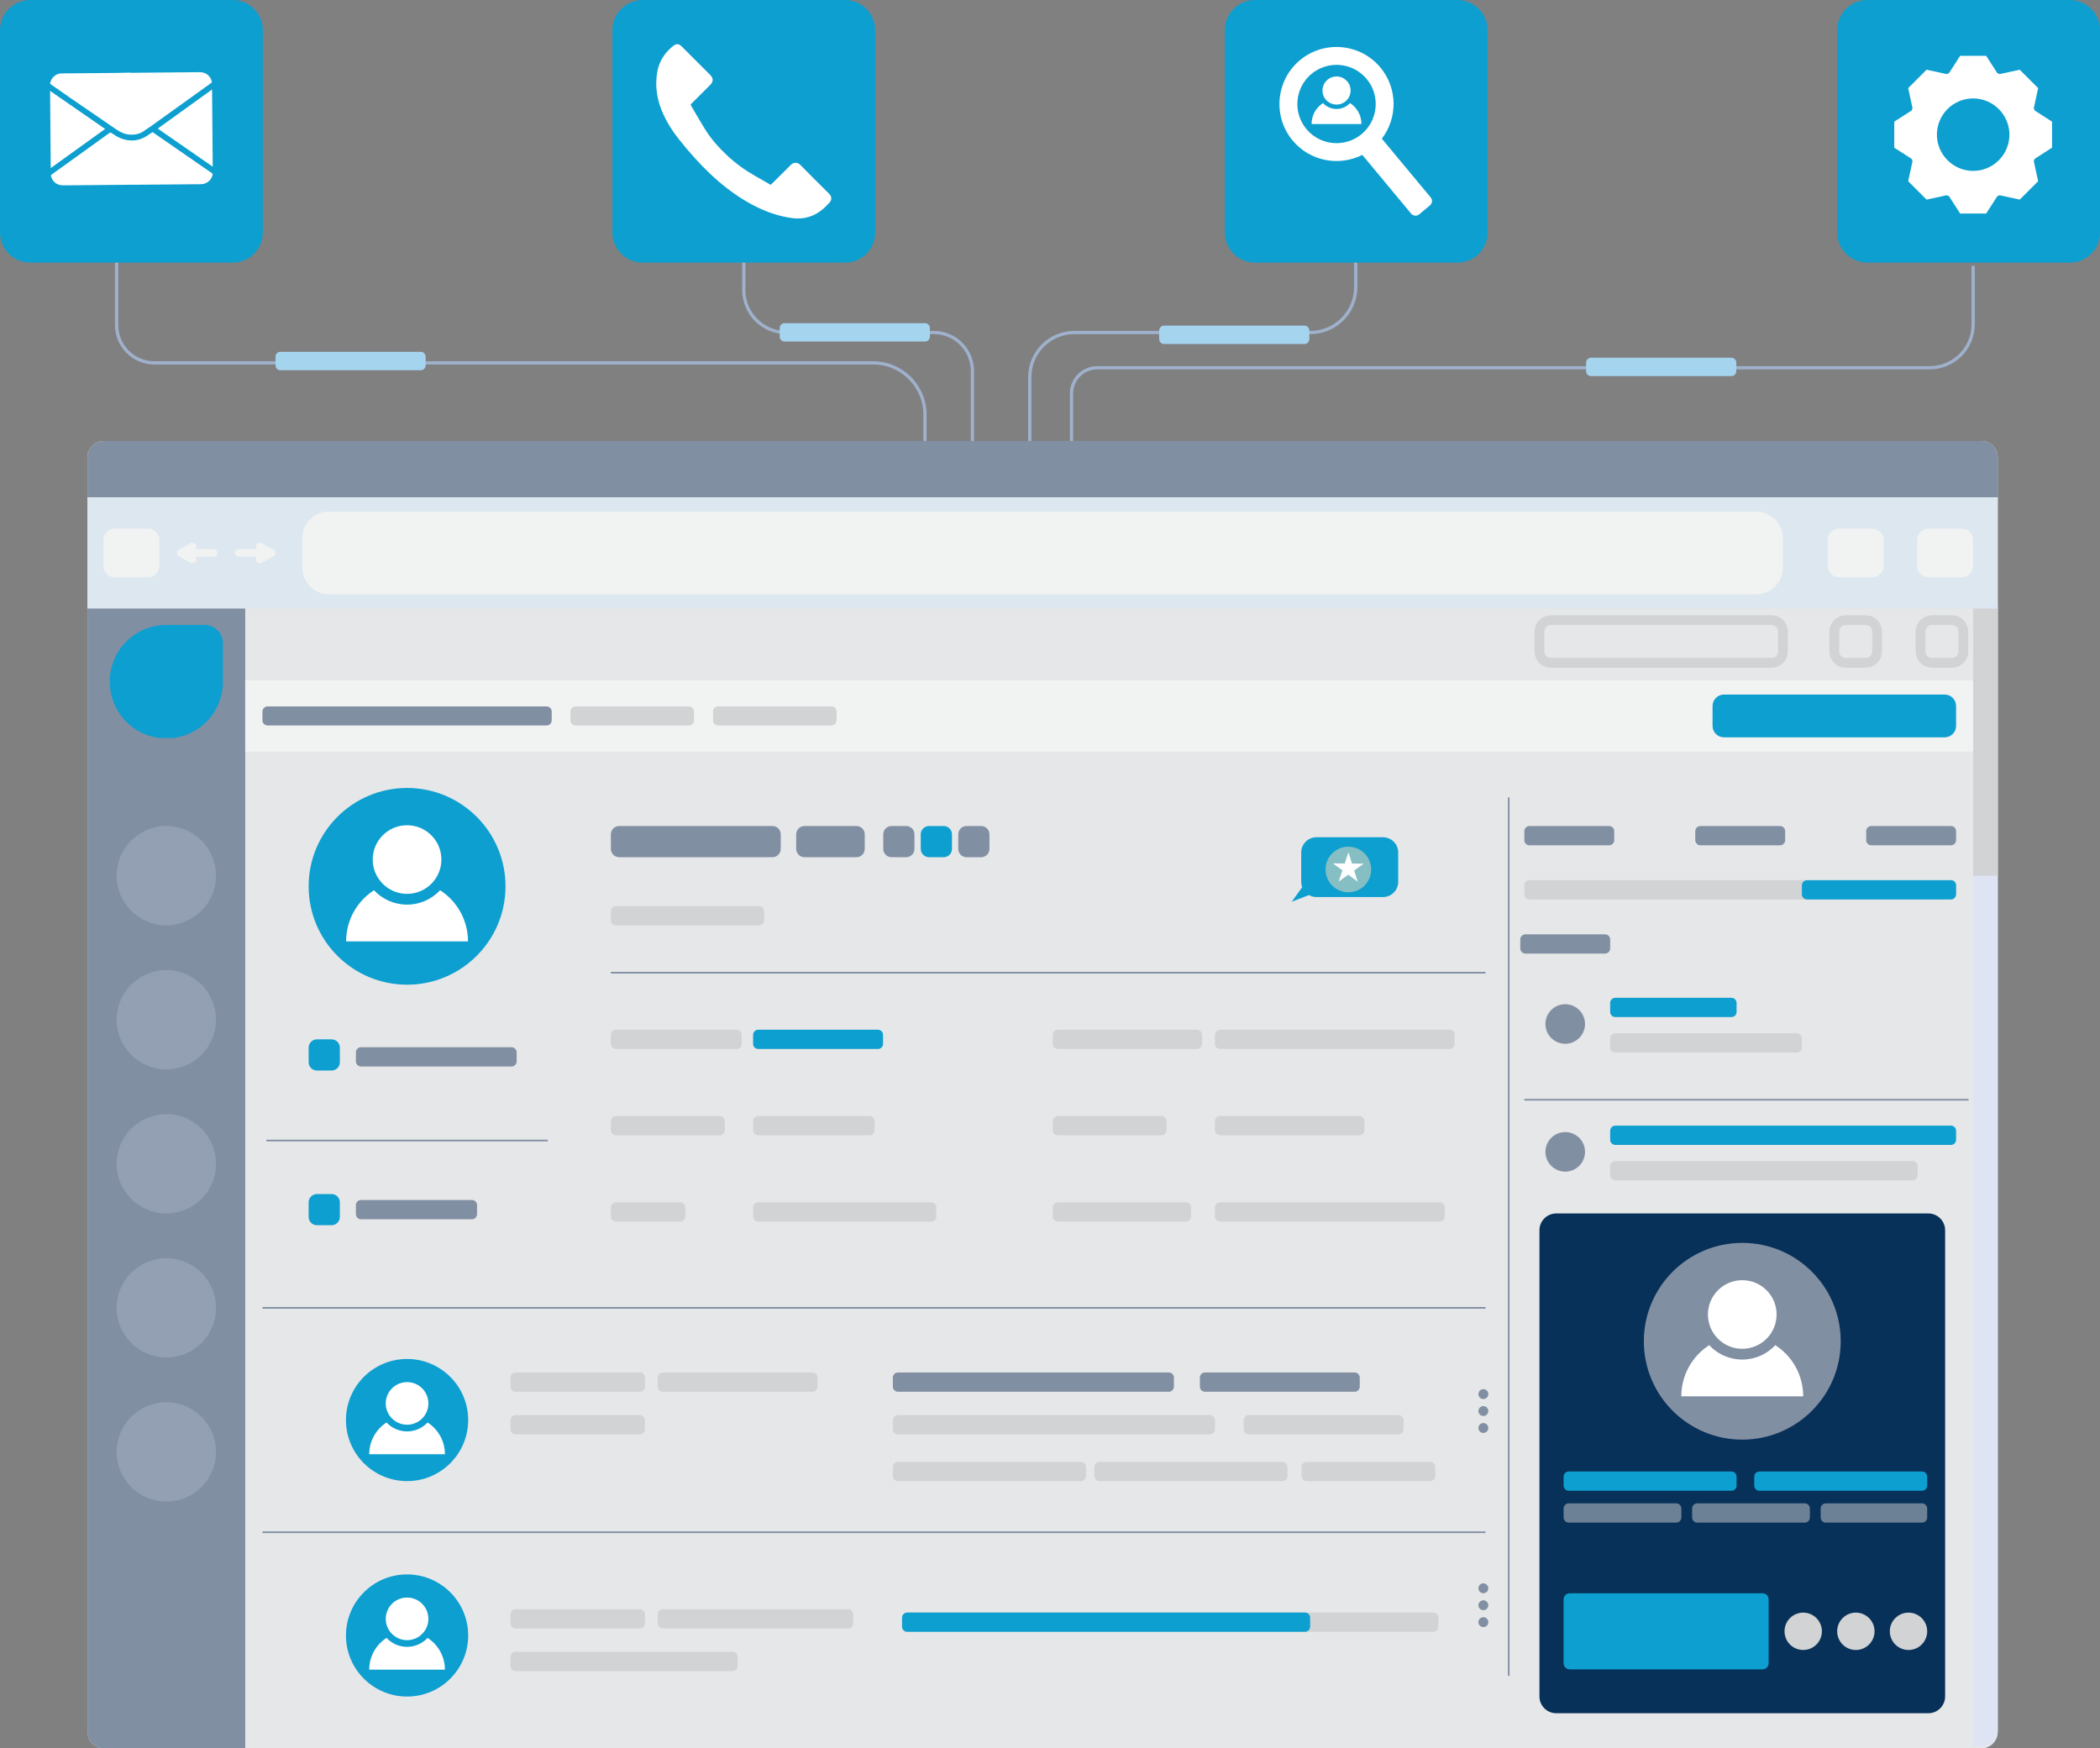 <?xml version="1.0" encoding="UTF-8"?>
<svg xmlns="http://www.w3.org/2000/svg" width="645" height="537" viewBox="0 0 645 537" fill="none">
  <rect x="0" y="0" width="645" height="537" fill="#808080" stroke="none"/>
  <g clip-path="url(#clip0_1622_10740)">
    <path d="M613.594 140.432V532.028C613.594 534.762 611.355 537 608.619 537H31.837C29.101 537 26.861 534.762 26.861 532.028V140.432C26.861 137.693 29.101 135.455 31.837 135.455H608.619C611.355 135.455 613.594 137.693 613.594 140.432Z" fill="#E6E7E8"></path>
    <path d="M613.594 140.432V152.753H26.857V140.432C26.857 137.693 29.096 135.455 31.832 135.455H608.614C611.35 135.455 613.59 137.693 613.59 140.432H613.594Z" fill="#818FA3"></path>
    <path d="M613.59 152.753H26.857V186.919H613.59V152.753Z" fill="#DCE7EF"></path>
    <path d="M539.395 157.1H101.056C96.513 157.1 92.83 160.781 92.83 165.321V174.352C92.83 178.892 96.513 182.573 101.056 182.573H539.395C543.938 182.573 547.621 178.892 547.621 174.352V165.321C547.621 160.781 543.938 157.1 539.395 157.1Z" fill="#F1F2F2"></path>
    <path d="M45.446 162.346H35.277C33.326 162.346 31.744 163.927 31.744 165.877V173.796C31.744 175.746 33.326 177.327 35.277 177.327H45.446C47.398 177.327 48.979 175.746 48.979 173.796V165.877C48.979 163.927 47.398 162.346 45.446 162.346Z" fill="#F1F2F2"></path>
    <path d="M575.053 162.346H564.884C562.932 162.346 561.351 163.927 561.351 165.877V173.796C561.351 175.746 562.932 177.327 564.884 177.327H575.053C577.004 177.327 578.586 175.746 578.586 173.796V165.877C578.586 163.927 577.004 162.346 575.053 162.346Z" fill="#F1F2F2"></path>
    <path d="M602.512 162.346H592.343C590.392 162.346 588.81 163.927 588.81 165.877V173.796C588.81 175.746 590.392 177.327 592.343 177.327H602.512C604.463 177.327 606.045 175.746 606.045 173.796V165.877C606.045 163.927 604.463 162.346 602.512 162.346Z" fill="#F1F2F2"></path>
    <path d="M84.586 169.616C84.577 169.575 84.572 169.533 84.563 169.491C84.554 169.468 84.544 169.445 84.535 169.417C84.516 169.366 84.498 169.315 84.475 169.269C84.475 169.269 84.475 169.264 84.475 169.259C84.461 169.236 84.442 169.218 84.428 169.195C84.401 169.153 84.377 169.111 84.345 169.069C84.322 169.037 84.289 169.014 84.261 168.986C84.234 168.958 84.206 168.93 84.178 168.903C84.141 168.87 84.099 168.847 84.057 168.819C84.034 168.805 84.016 168.787 83.993 168.773L80.362 166.803C79.778 166.488 79.045 166.701 78.73 167.285C78.489 167.73 78.558 168.258 78.864 168.625H73.36C72.697 168.625 72.154 169.162 72.154 169.829C72.154 170.497 72.692 171.034 73.36 171.034H78.864C78.558 171.4 78.489 171.929 78.73 172.373C78.948 172.777 79.36 173.004 79.787 173.004C79.982 173.004 80.176 172.957 80.362 172.86L83.993 170.891C83.993 170.891 84.002 170.886 84.002 170.881C84.062 170.849 84.122 170.807 84.178 170.761C84.192 170.752 84.201 170.738 84.215 170.728C84.257 170.691 84.299 170.65 84.336 170.608C84.345 170.594 84.359 170.58 84.368 170.566C84.405 170.515 84.442 170.464 84.475 170.404C84.475 170.404 84.475 170.399 84.475 170.395C84.498 170.348 84.516 170.297 84.535 170.246C84.544 170.223 84.558 170.2 84.563 170.172C84.577 170.131 84.581 170.089 84.586 170.047C84.591 170.015 84.605 169.978 84.605 169.945C84.614 169.866 84.614 169.792 84.605 169.714C84.605 169.681 84.591 169.644 84.586 169.612V169.616Z" fill="#F1F2F2"></path>
    <path d="M54.377 169.616C54.386 169.575 54.391 169.533 54.4 169.491C54.409 169.468 54.418 169.445 54.428 169.417C54.446 169.366 54.465 169.315 54.488 169.269C54.488 169.269 54.488 169.264 54.488 169.259C54.502 169.236 54.52 169.218 54.534 169.195C54.562 169.153 54.585 169.111 54.618 169.069C54.641 169.037 54.673 169.014 54.701 168.986C54.729 168.958 54.757 168.93 54.785 168.903C54.822 168.87 54.864 168.847 54.905 168.819C54.928 168.805 54.947 168.787 54.97 168.773L58.601 166.803C59.185 166.488 59.918 166.701 60.233 167.285C60.474 167.73 60.405 168.258 60.099 168.625H65.603C66.266 168.625 66.808 169.162 66.808 169.829C66.808 170.492 66.27 171.034 65.603 171.034H60.099C60.405 171.4 60.474 171.929 60.233 172.373C60.015 172.777 59.602 173.004 59.176 173.004C58.981 173.004 58.786 172.957 58.601 172.86L54.97 170.891C54.97 170.891 54.961 170.886 54.961 170.881C54.901 170.849 54.84 170.807 54.785 170.761C54.771 170.752 54.762 170.738 54.748 170.728C54.706 170.691 54.664 170.65 54.627 170.608C54.618 170.594 54.604 170.58 54.595 170.566C54.557 170.515 54.52 170.464 54.488 170.404C54.488 170.404 54.488 170.399 54.488 170.395C54.465 170.348 54.446 170.297 54.428 170.246C54.418 170.223 54.404 170.2 54.4 170.172C54.386 170.131 54.381 170.089 54.377 170.047C54.372 170.015 54.358 169.978 54.358 169.945C54.349 169.866 54.349 169.792 54.358 169.714C54.358 169.681 54.372 169.644 54.377 169.612V169.616Z" fill="#F1F2F2"></path>
    <path d="M75.317 186.919V537.005H31.832C29.096 537.005 26.857 534.766 26.857 532.032V186.919H75.317Z" fill="#818FA3"></path>
    <path d="M613.594 186.354V531.467C613.594 534.201 611.355 536.439 608.619 536.439H606.045V186.354H613.594Z" fill="#DEE4F3"></path>
    <path d="M613.594 186.919H606.045V268.968H613.594V186.919Z" fill="#D1D3D4"></path>
    <path d="M51.089 191.947H62.853C65.95 191.947 68.463 194.454 68.463 197.55V209.459C68.463 218.287 61.874 225.571 53.343 226.674H48.836C40.304 225.571 33.715 218.282 33.715 209.459V209.315C33.715 199.728 41.495 191.952 51.089 191.952V191.947Z" fill="#0D9FD0"></path>
    <path opacity="0.2" d="M51.089 284.223C59.52 284.223 66.354 277.393 66.354 268.968C66.354 260.543 59.52 253.713 51.089 253.713C42.659 253.713 35.825 260.543 35.825 268.968C35.825 277.393 42.659 284.223 51.089 284.223Z" fill="#DEE4F3"></path>
    <path opacity="0.2" d="M51.089 328.468C59.52 328.468 66.354 321.638 66.354 313.213C66.354 304.788 59.52 297.958 51.089 297.958C42.659 297.958 35.825 304.788 35.825 313.213C35.825 321.638 42.659 328.468 51.089 328.468Z" fill="#DEE4F3"></path>
    <path opacity="0.2" d="M51.089 372.713C59.52 372.713 66.354 365.883 66.354 357.458C66.354 349.033 59.52 342.203 51.089 342.203C42.659 342.203 35.825 349.033 35.825 357.458C35.825 365.883 42.659 372.713 51.089 372.713Z" fill="#DEE4F3"></path>
    <path opacity="0.2" d="M51.089 416.962C59.52 416.962 66.354 410.132 66.354 401.707C66.354 393.282 59.52 386.452 51.089 386.452C42.659 386.452 35.825 393.282 35.825 401.707C35.825 410.132 42.659 416.962 51.089 416.962Z" fill="#DEE4F3"></path>
    <path opacity="0.2" d="M51.089 461.207C59.52 461.207 66.354 454.377 66.354 445.952C66.354 437.527 59.52 430.697 51.089 430.697C42.659 430.697 35.825 437.527 35.825 445.952C35.825 454.377 42.659 461.207 51.089 461.207Z" fill="#DEE4F3"></path>
    <path d="M606.041 208.963H75.317V230.84H606.041V208.963Z" fill="#F1F2F2"></path>
    <path d="M544.125 190.474H476.333C474.4 190.474 472.832 192.04 472.832 193.972V200.103C472.832 202.035 474.4 203.602 476.333 203.602H544.125C546.058 203.602 547.625 202.035 547.625 200.103V193.972C547.625 192.04 546.058 190.474 544.125 190.474Z" stroke="#D1D3D4" stroke-width="3" stroke-miterlimit="10"></path>
    <path d="M597.296 213.338H529.504C527.571 213.338 526.004 214.904 526.004 216.836V222.967C526.004 224.899 527.571 226.466 529.504 226.466H597.296C599.229 226.466 600.796 224.899 600.796 222.967V216.836C600.796 214.904 599.229 213.338 597.296 213.338Z" fill="#0D9FD0"></path>
    <path d="M573.036 190.474H566.901C564.967 190.474 563.4 192.04 563.4 193.972V200.103C563.4 202.035 564.967 203.602 566.901 203.602H573.036C574.969 203.602 576.536 202.035 576.536 200.103V193.972C576.536 192.04 574.969 190.474 573.036 190.474Z" stroke="#D1D3D4" stroke-width="3" stroke-miterlimit="10"></path>
    <path d="M599.521 190.474H593.387C591.453 190.474 589.886 192.04 589.886 193.972V200.103C589.886 202.035 591.453 203.602 593.387 203.602H599.521C601.455 203.602 603.022 202.035 603.022 200.103V193.972C603.022 192.04 601.455 190.474 599.521 190.474Z" stroke="#D1D3D4" stroke-width="3" stroke-miterlimit="10"></path>
    <path d="M167.897 216.984H82.165C81.308 216.984 80.612 217.679 80.612 218.537V221.266C80.612 222.123 81.308 222.819 82.165 222.819H167.897C168.755 222.819 169.45 222.123 169.45 221.266V218.537C169.45 217.679 168.755 216.984 167.897 216.984Z" fill="#818FA3"></path>
    <path d="M237.242 253.713H190.182C188.771 253.713 187.627 254.856 187.627 256.266V260.738C187.627 262.148 188.771 263.291 190.182 263.291H237.242C238.653 263.291 239.797 262.148 239.797 260.738V256.266C239.797 254.856 238.653 253.713 237.242 253.713Z" fill="#818FA3"></path>
    <path d="M233.119 278.305H189.203C188.333 278.305 187.627 279.011 187.627 279.881V282.647C187.627 283.518 188.333 284.223 189.203 284.223H233.119C233.99 284.223 234.696 283.518 234.696 282.647V279.881C234.696 279.011 233.99 278.305 233.119 278.305Z" fill="#D1D3D4"></path>
    <path d="M226.238 316.281H189.203C188.333 316.281 187.627 316.986 187.627 317.856V320.623C187.627 321.493 188.333 322.198 189.203 322.198H226.238C227.109 322.198 227.815 321.493 227.815 320.623V317.856C227.815 316.986 227.109 316.281 226.238 316.281Z" fill="#D1D3D4"></path>
    <path d="M157.107 321.651H110.886C110.016 321.651 109.31 322.357 109.31 323.227V325.993C109.31 326.864 110.016 327.569 110.886 327.569H157.107C157.978 327.569 158.683 326.864 158.683 325.993V323.227C158.683 322.357 157.978 321.651 157.107 321.651Z" fill="#818FA3"></path>
    <path d="M144.944 368.579H110.886C110.016 368.579 109.31 369.285 109.31 370.155V372.921C109.31 373.791 110.016 374.497 110.886 374.497H144.944C145.815 374.497 146.521 373.791 146.521 372.921V370.155C146.521 369.285 145.815 368.579 144.944 368.579Z" fill="#818FA3"></path>
    <path d="M269.64 316.281H232.888C232.017 316.281 231.311 316.986 231.311 317.856V320.623C231.311 321.493 232.017 322.198 232.888 322.198H269.64C270.51 322.198 271.216 321.493 271.216 320.623V317.856C271.216 316.986 270.51 316.281 269.64 316.281Z" fill="#0D9FD0"></path>
    <path d="M367.603 316.281H324.925C324.054 316.281 323.349 316.986 323.349 317.856V320.623C323.349 321.493 324.054 322.198 324.925 322.198H367.603C368.474 322.198 369.179 321.493 369.179 320.623V317.856C369.179 316.986 368.474 316.281 367.603 316.281Z" fill="#D1D3D4"></path>
    <path d="M445.201 316.281H374.739C373.868 316.281 373.163 316.986 373.163 317.856V320.623C373.163 321.493 373.868 322.198 374.739 322.198H445.201C446.072 322.198 446.778 321.493 446.778 320.623V317.856C446.778 316.986 446.072 316.281 445.201 316.281Z" fill="#D1D3D4"></path>
    <path d="M599.22 270.344H469.763C468.892 270.344 468.186 271.05 468.186 271.92V274.686C468.186 275.557 468.892 276.262 469.763 276.262H599.22C600.091 276.262 600.797 275.557 600.797 274.686V271.92C600.797 271.05 600.091 270.344 599.22 270.344Z" fill="#D1D3D4"></path>
    <path d="M599.22 270.344H555.017C554.146 270.344 553.44 271.05 553.44 271.92V274.686C553.44 275.557 554.146 276.262 555.017 276.262H599.22C600.091 276.262 600.797 275.557 600.797 274.686V271.92C600.797 271.05 600.091 270.344 599.22 270.344Z" fill="#0D9FD0"></path>
    <path d="M494.218 253.713H469.763C468.892 253.713 468.186 254.419 468.186 255.289V258.055C468.186 258.925 468.892 259.631 469.763 259.631H494.218C495.088 259.631 495.794 258.925 495.794 258.055V255.289C495.794 254.419 495.088 253.713 494.218 253.713Z" fill="#818FA3"></path>
    <path d="M492.975 286.976H468.52C467.649 286.976 466.944 287.681 466.944 288.551V291.318C466.944 292.188 467.649 292.893 468.52 292.893H492.975C493.846 292.893 494.552 292.188 494.552 291.318V288.551C494.552 287.681 493.846 286.976 492.975 286.976Z" fill="#818FA3"></path>
    <path d="M531.8 306.475H496.128C495.257 306.475 494.552 307.181 494.552 308.051V310.817C494.552 311.687 495.257 312.393 496.128 312.393H531.8C532.67 312.393 533.376 311.687 533.376 310.817V308.051C533.376 307.181 532.67 306.475 531.8 306.475Z" fill="#0D9FD0"></path>
    <path d="M551.864 317.37H496.128C495.257 317.37 494.552 318.075 494.552 318.945V321.712C494.552 322.582 495.257 323.287 496.128 323.287H551.864C552.734 323.287 553.44 322.582 553.44 321.712V318.945C553.44 318.075 552.734 317.37 551.864 317.37Z" fill="#D1D3D4"></path>
    <path d="M546.721 253.713H522.266C521.395 253.713 520.69 254.419 520.69 255.289V258.055C520.69 258.925 521.395 259.631 522.266 259.631H546.721C547.592 259.631 548.298 258.925 548.298 258.055V255.289C548.298 254.419 547.592 253.713 546.721 253.713Z" fill="#818FA3"></path>
    <path d="M599.22 253.713H574.765C573.894 253.713 573.188 254.419 573.188 255.289V258.055C573.188 258.925 573.894 259.631 574.765 259.631H599.22C600.091 259.631 600.796 258.925 600.796 258.055V255.289C600.796 254.419 600.091 253.713 599.22 253.713Z" fill="#818FA3"></path>
    <path d="M221.073 342.787H189.203C188.333 342.787 187.627 343.492 187.627 344.362V347.129C187.627 347.999 188.333 348.704 189.203 348.704H221.073C221.943 348.704 222.649 347.999 222.649 347.129V344.362C222.649 343.492 221.943 342.787 221.073 342.787Z" fill="#D1D3D4"></path>
    <path d="M267.048 342.787H232.888C232.017 342.787 231.311 343.492 231.311 344.362V347.129C231.311 347.999 232.017 348.704 232.888 348.704H267.048C267.918 348.704 268.624 347.999 268.624 347.129V344.362C268.624 343.492 267.918 342.787 267.048 342.787Z" fill="#D1D3D4"></path>
    <path d="M356.748 342.787H324.925C324.054 342.787 323.349 343.492 323.349 344.362V347.129C323.349 347.999 324.054 348.704 324.925 348.704H356.748C357.619 348.704 358.325 347.999 358.325 347.129V344.362C358.325 343.492 357.619 342.787 356.748 342.787Z" fill="#D1D3D4"></path>
    <path d="M417.491 342.787H374.739C373.868 342.787 373.163 343.492 373.163 344.362V347.129C373.163 347.999 373.868 348.704 374.739 348.704H417.491C418.362 348.704 419.068 347.999 419.068 347.129V344.362C419.068 343.492 418.362 342.787 417.491 342.787Z" fill="#D1D3D4"></path>
    <path d="M208.915 369.298H189.203C188.333 369.298 187.627 370.003 187.627 370.873V373.64C187.627 374.51 188.333 375.215 189.203 375.215H208.915C209.786 375.215 210.491 374.51 210.491 373.64V370.873C210.491 370.003 209.786 369.298 208.915 369.298Z" fill="#D1D3D4"></path>
    <path d="M196.511 421.559H158.377C157.507 421.559 156.801 422.265 156.801 423.135V425.901C156.801 426.771 157.507 427.477 158.377 427.477H196.511C197.382 427.477 198.088 426.771 198.088 425.901V423.135C198.088 422.265 197.382 421.559 196.511 421.559Z" fill="#D1D3D4"></path>
    <path d="M249.534 421.559H203.587C202.716 421.559 202.01 422.265 202.01 423.135V425.901C202.01 426.771 202.716 427.477 203.587 427.477H249.534C250.405 427.477 251.11 426.771 251.11 425.901V423.135C251.11 422.265 250.405 421.559 249.534 421.559Z" fill="#D1D3D4"></path>
    <path d="M371.586 434.646H275.807C274.936 434.646 274.23 435.351 274.23 436.221V438.988C274.23 439.858 274.936 440.563 275.807 440.563H371.586C372.457 440.563 373.163 439.858 373.163 438.988V436.221C373.163 435.351 372.457 434.646 371.586 434.646Z" fill="#D1D3D4"></path>
    <path d="M331.987 449.011H275.807C274.936 449.011 274.23 449.716 274.23 450.586V453.353C274.23 454.223 274.936 454.928 275.807 454.928H331.987C332.858 454.928 333.564 454.223 333.564 453.353V450.586C333.564 449.716 332.858 449.011 331.987 449.011Z" fill="#D1D3D4"></path>
    <path d="M393.871 449.011H337.69C336.82 449.011 336.114 449.716 336.114 450.586V453.353C336.114 454.223 336.82 454.928 337.69 454.928H393.871C394.742 454.928 395.447 454.223 395.447 453.353V450.586C395.447 449.716 394.742 449.011 393.871 449.011Z" fill="#D1D3D4"></path>
    <path d="M439.247 449.011H401.332C400.461 449.011 399.755 449.716 399.755 450.586V453.353C399.755 454.223 400.461 454.928 401.332 454.928H439.247C440.118 454.928 440.824 454.223 440.824 453.353V450.586C440.824 449.716 440.118 449.011 439.247 449.011Z" fill="#D1D3D4"></path>
    <path d="M429.519 434.646H383.572C382.702 434.646 381.996 435.351 381.996 436.221V438.988C381.996 439.858 382.702 440.563 383.572 440.563H429.519C430.39 440.563 431.096 439.858 431.096 438.988V436.221C431.096 435.351 430.39 434.646 429.519 434.646Z" fill="#D1D3D4"></path>
    <path d="M358.983 421.559H275.807C274.936 421.559 274.23 422.265 274.23 423.135V425.901C274.23 426.771 274.936 427.477 275.807 427.477H358.983C359.854 427.477 360.56 426.771 360.56 425.901V423.135C360.56 422.265 359.854 421.559 358.983 421.559Z" fill="#818FA3"></path>
    <path d="M440.221 495.294H278.635C277.764 495.294 277.058 496 277.058 496.87V499.636C277.058 500.507 277.764 501.212 278.635 501.212H440.221C441.092 501.212 441.798 500.507 441.798 499.636V496.87C441.798 496 441.092 495.294 440.221 495.294Z" fill="#D1D3D4"></path>
    <path d="M400.817 495.294H278.635C277.764 495.294 277.058 496 277.058 496.87V499.636C277.058 500.507 277.764 501.212 278.635 501.212H400.817C401.688 501.212 402.393 500.507 402.393 499.636V496.87C402.393 496 401.688 495.294 400.817 495.294Z" fill="#0D9FD0"></path>
    <path d="M416.063 421.559H370.116C369.245 421.559 368.54 422.265 368.54 423.135V425.901C368.54 426.771 369.245 427.477 370.116 427.477H416.063C416.934 427.477 417.64 426.771 417.64 425.901V423.135C417.64 422.265 416.934 421.559 416.063 421.559Z" fill="#818FA3"></path>
    <path d="M196.511 434.646H158.377C157.507 434.646 156.801 435.351 156.801 436.221V438.988C156.801 439.858 157.507 440.563 158.377 440.563H196.511C197.382 440.563 198.088 439.858 198.088 438.988V436.221C198.088 435.351 197.382 434.646 196.511 434.646Z" fill="#D1D3D4"></path>
    <path d="M196.511 494.275H158.377C157.507 494.275 156.801 494.98 156.801 495.851V498.617C156.801 499.487 157.507 500.193 158.377 500.193H196.511C197.382 500.193 198.088 499.487 198.088 498.617V495.851C198.088 494.98 197.382 494.275 196.511 494.275Z" fill="#D1D3D4"></path>
    <path d="M260.482 494.275H203.587C202.716 494.275 202.01 494.98 202.01 495.851V498.617C202.01 499.487 202.716 500.193 203.587 500.193H260.482C261.352 500.193 262.058 499.487 262.058 498.617V495.851C262.058 494.98 261.352 494.275 260.482 494.275Z" fill="#D1D3D4"></path>
    <path d="M224.986 507.357H158.377C157.507 507.357 156.801 508.062 156.801 508.932V511.699C156.801 512.569 157.507 513.274 158.377 513.274H224.986C225.857 513.274 226.563 512.569 226.563 511.699V508.932C226.563 508.062 225.857 507.357 224.986 507.357Z" fill="#D1D3D4"></path>
    <path d="M286.017 369.298H232.888C232.017 369.298 231.311 370.003 231.311 370.873V373.64C231.311 374.51 232.017 375.215 232.888 375.215H286.017C286.888 375.215 287.594 374.51 287.594 373.64V370.873C287.594 370.003 286.888 369.298 286.017 369.298Z" fill="#D1D3D4"></path>
    <path d="M364.237 369.298H324.925C324.054 369.298 323.349 370.003 323.349 370.873V373.64C323.349 374.51 324.054 375.215 324.925 375.215H364.237C365.107 375.215 365.813 374.51 365.813 373.64V370.873C365.813 370.003 365.107 369.298 364.237 369.298Z" fill="#D1D3D4"></path>
    <path d="M442.178 369.298H374.739C373.868 369.298 373.163 370.003 373.163 370.873V373.64C373.163 374.51 373.868 375.215 374.739 375.215H442.178C443.049 375.215 443.755 374.51 443.755 373.64V370.873C443.755 370.003 443.049 369.298 442.178 369.298Z" fill="#D1D3D4"></path>
    <path d="M263.041 253.713H247.1C245.689 253.713 244.545 254.856 244.545 256.266V260.738C244.545 262.148 245.689 263.291 247.1 263.291H263.041C264.452 263.291 265.596 262.148 265.596 260.738V256.266C265.596 254.856 264.452 253.713 263.041 253.713Z" fill="#818FA3"></path>
    <path d="M278.315 253.713H273.841C272.43 253.713 271.286 254.856 271.286 256.266V260.738C271.286 262.148 272.43 263.291 273.841 263.291H278.315C279.726 263.291 280.87 262.148 280.87 260.738V256.266C280.87 254.856 279.726 253.713 278.315 253.713Z" fill="#818FA3"></path>
    <path d="M289.833 253.713H285.358C283.947 253.713 282.804 254.856 282.804 256.266V260.738C282.804 262.148 283.947 263.291 285.358 263.291H289.833C291.244 263.291 292.388 262.148 292.388 260.738V256.266C292.388 254.856 291.244 253.713 289.833 253.713Z" fill="#0D9FD0"></path>
    <path d="M101.826 319.237H97.351C95.94 319.237 94.796 320.38 94.796 321.79V326.262C94.796 327.672 95.94 328.815 97.351 328.815H101.826C103.237 328.815 104.381 327.672 104.381 326.262V321.79C104.381 320.38 103.237 319.237 101.826 319.237Z" fill="#0D9FD0"></path>
    <path d="M101.826 366.749H97.351C95.94 366.749 94.796 367.892 94.796 369.302V373.774C94.796 375.184 95.94 376.327 97.351 376.327H101.826C103.237 376.327 104.381 375.184 104.381 373.774V369.302C104.381 367.892 103.237 366.749 101.826 366.749Z" fill="#0D9FD0"></path>
    <path d="M301.351 253.713H296.877C295.466 253.713 294.322 254.856 294.322 256.266V260.738C294.322 262.148 295.466 263.291 296.877 263.291H301.351C302.762 263.291 303.906 262.148 303.906 260.738V256.266C303.906 254.856 302.762 253.713 301.351 253.713Z" fill="#818FA3"></path>
    <path d="M211.614 216.984H176.777C175.919 216.984 175.223 217.679 175.223 218.537V221.266C175.223 222.123 175.919 222.819 176.777 222.819H211.614C212.471 222.819 213.167 222.123 213.167 221.266V218.537C213.167 217.679 212.471 216.984 211.614 216.984Z" fill="#D1D3D4"></path>
    <path d="M255.395 216.984H220.558C219.7 216.984 219.005 217.679 219.005 218.537V221.266C219.005 222.123 219.7 222.819 220.558 222.819H255.395C256.253 222.819 256.948 222.123 256.948 221.266V218.537C256.948 217.679 256.253 216.984 255.395 216.984Z" fill="#D1D3D4"></path>
    <path d="M125.029 302.448C141.726 302.448 155.261 288.921 155.261 272.235C155.261 255.549 141.726 242.022 125.029 242.022C108.332 242.022 94.796 255.549 94.796 272.235C94.796 288.921 108.332 302.448 125.029 302.448Z" fill="#0D9FD0"></path>
    <path d="M125.024 274.547C130.848 274.547 135.569 269.83 135.569 264.01C135.569 258.19 130.848 253.472 125.024 253.472C119.2 253.472 114.48 258.19 114.48 264.01C114.48 269.83 119.2 274.547 125.024 274.547Z" fill="white"></path>
    <path d="M135.17 273.44C132.633 276.16 129.026 277.856 125.02 277.856C121.013 277.856 117.406 276.16 114.87 273.44C109.713 276.762 106.31 282.555 106.31 289.149H143.739C143.739 282.546 140.326 276.748 135.17 273.44Z" fill="white"></path>
    <path d="M125.029 454.924C135.395 454.924 143.799 446.525 143.799 436.165C143.799 425.806 135.395 417.407 125.029 417.407C114.662 417.407 106.259 425.806 106.259 436.165C106.259 446.525 114.662 454.924 125.029 454.924Z" fill="#0D9FD0"></path>
    <path d="M125.029 437.602C128.646 437.602 131.576 434.673 131.576 431.059C131.576 427.444 128.646 424.516 125.029 424.516C121.412 424.516 118.482 427.444 118.482 431.059C118.482 434.673 121.412 437.602 125.029 437.602Z" fill="white"></path>
    <path d="M131.326 436.916C129.754 438.603 127.51 439.659 125.024 439.659C122.539 439.659 120.295 438.607 118.723 436.916C115.519 438.978 113.409 442.579 113.409 446.67H136.649C136.649 442.569 134.53 438.973 131.326 436.916Z" fill="white"></path>
    <path d="M125.029 521.096C135.395 521.096 143.799 512.698 143.799 502.338C143.799 491.978 135.395 483.58 125.029 483.58C114.662 483.58 106.259 491.978 106.259 502.338C106.259 512.698 114.662 521.096 125.029 521.096Z" fill="#0D9FD0"></path>
    <path d="M125.029 503.775C128.646 503.775 131.576 500.846 131.576 497.232C131.576 493.617 128.646 490.688 125.029 490.688C121.412 490.688 118.482 493.617 118.482 497.232C118.482 500.846 121.412 503.775 125.029 503.775Z" fill="white"></path>
    <path d="M131.326 503.084C129.754 504.771 127.51 505.827 125.024 505.827C122.539 505.827 120.295 504.776 118.723 503.084C115.519 505.146 113.409 508.747 113.409 512.839H136.649C136.649 508.738 134.53 505.142 131.326 503.084Z" fill="white"></path>
    <path d="M463.396 244.936V514.748" stroke="#818FA3" stroke-width="0.5" stroke-miterlimit="10"></path>
    <path d="M456.27 298.764H187.627" stroke="#818FA3" stroke-width="0.5" stroke-miterlimit="10"></path>
    <path d="M604.636 337.791H468.186" stroke="#818FA3" stroke-width="0.5" stroke-miterlimit="10"></path>
    <path d="M168.231 350.308H81.827" stroke="#818FA3" stroke-width="0.5" stroke-miterlimit="10"></path>
    <path d="M456.269 401.707H80.612" stroke="#818FA3" stroke-width="0.5" stroke-miterlimit="10"></path>
    <path d="M456.269 470.628H80.612" stroke="#818FA3" stroke-width="0.5" stroke-miterlimit="10"></path>
    <path d="M455.602 429.72C456.441 429.72 457.123 429.038 457.123 428.2C457.123 427.361 456.441 426.68 455.602 426.68C454.762 426.68 454.081 427.361 454.081 428.2C454.081 429.038 454.762 429.72 455.602 429.72Z" fill="#818FA3"></path>
    <path d="M455.602 431.884C454.762 431.884 454.081 432.565 454.081 433.403C454.081 434.242 454.762 434.923 455.602 434.923C456.441 434.923 457.123 434.242 457.123 433.403C457.123 432.565 456.441 431.884 455.602 431.884Z" fill="#818FA3"></path>
    <path d="M455.602 437.083C454.762 437.083 454.081 437.764 454.081 438.603C454.081 439.442 454.762 440.123 455.602 440.123C456.441 440.123 457.123 439.442 457.123 438.603C457.123 437.764 456.441 437.083 455.602 437.083Z" fill="#818FA3"></path>
    <path d="M455.602 489.368C456.441 489.368 457.123 488.687 457.123 487.848C457.123 487.009 456.441 486.328 455.602 486.328C454.762 486.328 454.081 487.009 454.081 487.848C454.081 488.687 454.762 489.368 455.602 489.368Z" fill="#818FA3"></path>
    <path d="M455.602 491.532C454.762 491.532 454.081 492.213 454.081 493.052C454.081 493.891 454.762 494.572 455.602 494.572C456.441 494.572 457.123 493.891 457.123 493.052C457.123 492.213 456.441 491.532 455.602 491.532Z" fill="#818FA3"></path>
    <path d="M455.602 496.731C454.762 496.731 454.081 497.412 454.081 498.251C454.081 499.09 454.762 499.771 455.602 499.771C456.441 499.771 457.123 499.09 457.123 498.251C457.123 497.412 456.441 496.731 455.602 496.731Z" fill="#818FA3"></path>
    <path d="M480.748 320.595C484.105 320.595 486.827 317.875 486.827 314.52C486.827 311.164 484.105 308.445 480.748 308.445C477.39 308.445 474.669 311.164 474.669 314.52C474.669 317.875 477.39 320.595 480.748 320.595Z" fill="#818FA3"></path>
    <path d="M599.22 345.743H496.128C495.257 345.743 494.552 346.449 494.552 347.319V350.085C494.552 350.955 495.257 351.661 496.128 351.661H599.22C600.091 351.661 600.797 350.955 600.797 350.085V347.319C600.797 346.449 600.091 345.743 599.22 345.743Z" fill="#0D9FD0"></path>
    <path d="M587.433 356.642H496.128C495.257 356.642 494.552 357.348 494.552 358.218V360.984C494.552 361.854 495.257 362.56 496.128 362.56H587.433C588.304 362.56 589.01 361.854 589.01 360.984V358.218C589.01 357.348 588.304 356.642 587.433 356.642Z" fill="#D1D3D4"></path>
    <path d="M480.748 359.868C484.105 359.868 486.827 357.148 486.827 353.792C486.827 350.437 484.105 347.717 480.748 347.717C477.39 347.717 474.669 350.437 474.669 353.792C474.669 357.148 477.39 359.868 480.748 359.868Z" fill="#818FA3"></path>
    <path d="M592.274 372.713H477.989C475.141 372.713 472.832 375.02 472.832 377.866V521.068C472.832 523.914 475.141 526.221 477.989 526.221H592.274C595.122 526.221 597.43 523.914 597.43 521.068V377.866C597.43 375.02 595.122 372.713 592.274 372.713Z" fill="#083159"></path>
    <path d="M535.129 442.18C551.826 442.18 565.361 428.653 565.361 411.967C565.361 395.281 551.826 381.754 535.129 381.754C518.432 381.754 504.896 395.281 504.896 411.967C504.896 428.653 518.432 442.18 535.129 442.18Z" fill="#818FA3"></path>
    <path d="M535.124 414.284C540.948 414.284 545.669 409.567 545.669 403.746C545.669 397.926 540.948 393.209 535.124 393.209C529.3 393.209 524.58 397.926 524.58 403.746C524.58 409.567 529.3 414.284 535.124 414.284Z" fill="white"></path>
    <path d="M545.27 413.172C542.733 415.892 539.126 417.588 535.12 417.588C531.113 417.588 527.506 415.892 524.97 413.172C519.813 416.494 516.41 422.287 516.41 428.881H553.839C553.839 422.277 550.426 416.48 545.27 413.172Z" fill="white"></path>
    <path d="M531.8 451.967H481.828C480.957 451.967 480.251 452.673 480.251 453.543V456.309C480.251 457.179 480.957 457.885 481.828 457.885H531.8C532.67 457.885 533.376 457.179 533.376 456.309V453.543C533.376 452.673 532.67 451.967 531.8 451.967Z" fill="#0D9FD0"></path>
    <path opacity="0.5" d="M514.838 461.754H481.828C480.957 461.754 480.251 462.459 480.251 463.33V466.096C480.251 466.966 480.957 467.672 481.828 467.672H514.838C515.709 467.672 516.415 466.966 516.415 466.096V463.33C516.415 462.459 515.709 461.754 514.838 461.754Z" fill="#D1D3D4"></path>
    <path opacity="0.5" d="M554.316 461.754H521.306C520.436 461.754 519.73 462.459 519.73 463.33V466.096C519.73 466.966 520.436 467.672 521.306 467.672H554.316C555.187 467.672 555.893 466.966 555.893 466.096V463.33C555.893 462.459 555.187 461.754 554.316 461.754Z" fill="#D1D3D4"></path>
    <path opacity="0.5" d="M590.345 461.754H560.785C559.914 461.754 559.208 462.459 559.208 463.33V466.096C559.208 466.966 559.914 467.672 560.785 467.672H590.345C591.216 467.672 591.921 466.966 591.921 466.096V463.33C591.921 462.459 591.216 461.754 590.345 461.754Z" fill="#D1D3D4"></path>
    <path d="M590.35 451.967H540.378C539.507 451.967 538.801 452.673 538.801 453.543V456.309C538.801 457.179 539.507 457.885 540.378 457.885H590.35C591.22 457.885 591.926 457.179 591.926 456.309V453.543C591.926 452.673 591.22 451.967 590.35 451.967Z" fill="#0D9FD0"></path>
    <path d="M541.342 489.368H482.134C481.094 489.368 480.251 490.21 480.251 491.249V510.86C480.251 511.899 481.094 512.741 482.134 512.741H541.342C542.382 512.741 543.225 511.899 543.225 510.86V491.249C543.225 490.21 542.382 489.368 541.342 489.368Z" fill="#0D9FD0"></path>
    <path d="M553.843 506.791C557.014 506.791 559.584 504.223 559.584 501.054C559.584 497.886 557.014 495.318 553.843 495.318C550.673 495.318 548.103 497.886 548.103 501.054C548.103 504.223 550.673 506.791 553.843 506.791Z" fill="#D1D3D4"></path>
    <path d="M570.012 506.791C573.183 506.791 575.753 504.223 575.753 501.054C575.753 497.886 573.183 495.318 570.012 495.318C566.842 495.318 564.272 497.886 564.272 501.054C564.272 504.223 566.842 506.791 570.012 506.791Z" fill="#D1D3D4"></path>
    <path d="M586.186 506.791C589.356 506.791 591.926 504.223 591.926 501.054C591.926 497.886 589.356 495.318 586.186 495.318C583.015 495.318 580.445 497.886 580.445 501.054C580.445 504.223 583.015 506.791 586.186 506.791Z" fill="#D1D3D4"></path>
    <path d="M424.767 257.161H404.341C401.768 257.161 399.658 259.265 399.658 261.841V270.854C399.658 271.429 399.769 271.98 399.959 272.49L396.75 276.966L402.032 274.918C402.714 275.307 403.502 275.534 404.341 275.534H424.767C427.34 275.534 429.45 273.431 429.45 270.854V261.841C429.45 259.269 427.345 257.161 424.767 257.161Z" fill="#0D9FD0"></path>
    <path opacity="0.5" d="M414.134 274.065C418.004 274.065 421.14 270.931 421.14 267.064C421.14 263.196 418.004 260.062 414.134 260.062C410.265 260.062 407.128 263.196 407.128 267.064C407.128 270.931 410.265 274.065 414.134 274.065Z" fill="#FFE1B6"></path>
    <path d="M414.167 261.795L415.252 265.238L418.859 265.27L415.919 267.365L417.004 270.803L414.106 268.658L411.167 270.752L412.312 267.332L409.409 265.187L413.021 265.219L414.167 261.795Z" fill="white"></path>
    <path d="M71.45 0H9.274C4.152 0 0 4.149 0 9.268V71.404C0 76.523 4.152 80.672 9.274 80.672H71.45C76.572 80.672 80.724 76.523 80.724 71.404V9.268C80.724 4.149 76.572 0 71.45 0Z" fill="#0D9FD0"></path>
    <path d="M259.54 0H197.364C192.243 0 188.091 4.149 188.091 9.268V71.404C188.091 76.523 192.243 80.672 197.364 80.672H259.54C264.662 80.672 268.814 76.523 268.814 71.404V9.268C268.814 4.149 264.662 0 259.54 0Z" fill="#0D9FD0"></path>
    <path d="M447.631 0H385.455C380.333 0 376.181 4.149 376.181 9.268V71.404C376.181 76.523 380.333 80.672 385.455 80.672H447.631C452.753 80.672 456.905 76.523 456.905 71.404V9.268C456.905 4.149 452.753 0 447.631 0Z" fill="#0D9FD0"></path>
    <path d="M635.726 0H573.55C568.428 0 564.276 4.149 564.276 9.268V71.404C564.276 76.523 568.428 80.672 573.55 80.672H635.726C640.848 80.672 645 76.523 645 71.404V9.268C645 4.149 640.848 0 635.726 0Z" fill="#0D9FD0"></path>
    <path d="M35.825 80.672V99.866C35.825 106.27 41.018 111.46 47.426 111.46H268.188C276.975 111.46 284.102 118.583 284.102 127.364V135.45" stroke="#9FB1CC" stroke-miterlimit="10"></path>
    <path d="M606.045 81.641V99.625C606.045 106.984 600.073 112.952 592.71 112.952H337.023C332.65 112.952 329.103 116.497 329.103 120.867V135.45" stroke="#9FB1CC" stroke-miterlimit="10"></path>
    <path d="M228.455 80.672V89.097C228.455 96.298 234.297 102.137 241.503 102.137H286.838C293.371 102.137 298.671 107.429 298.671 113.963V135.455" stroke="#9FB1CC" stroke-miterlimit="10"></path>
    <path d="M416.402 80.672V88.179C416.402 95.886 410.151 102.132 402.44 102.132H329.975C322.417 102.132 316.291 108.254 316.291 115.807V135.45" stroke="#9FB1CC" stroke-miterlimit="10"></path>
    <path d="M84.614 109.57V112.211C84.614 113.043 85.289 113.717 86.121 113.717H129.235C130.067 113.717 130.742 113.043 130.742 112.211V109.57C130.742 108.738 130.067 108.064 129.235 108.064H86.121C85.289 108.064 84.614 108.738 84.614 109.57Z" fill="#A5D4EF"></path>
    <path d="M356.034 101.516V104.157C356.034 104.989 356.709 105.663 357.541 105.663H400.655C401.487 105.663 402.162 104.989 402.162 104.157V101.516C402.162 100.684 401.487 100.01 400.655 100.01H357.541C356.709 100.01 356.034 100.684 356.034 101.516Z" fill="#A5D4EF"></path>
    <path d="M239.481 100.761V103.402C239.481 104.234 240.156 104.908 240.988 104.908H284.102C284.934 104.908 285.609 104.234 285.609 103.402V100.761C285.609 99.929 284.934 99.254 284.102 99.254H240.988C240.156 99.254 239.481 99.929 239.481 100.761Z" fill="#A5D4EF"></path>
    <path d="M487.165 111.377V114.018C487.165 114.85 487.84 115.524 488.672 115.524H531.786C532.618 115.524 533.293 114.85 533.293 114.018V111.377C533.293 110.545 532.618 109.871 531.786 109.871H488.672C487.84 109.871 487.165 110.545 487.165 111.377Z" fill="#A5D4EF"></path>
    <path d="M15.617 25.908C17.634 27.303 19.633 28.726 21.654 30.116C26.249 33.276 30.858 36.413 35.454 39.574C36.794 40.496 38.18 41.261 39.854 41.344C41.31 41.418 42.706 41.228 43.948 40.399C44.778 39.843 45.618 39.296 46.429 38.717C52.564 34.319 58.689 29.912 64.824 25.519C65.042 25.361 65.088 25.213 65.028 24.963C64.601 23.267 63.15 22.15 61.378 22.169C58.675 22.197 55.967 22.215 53.264 22.238C48.891 22.28 44.514 22.322 40.142 22.363C40.142 22.345 40.142 22.322 40.142 22.303C38.829 22.331 37.517 22.368 36.205 22.387C33.743 22.419 31.276 22.442 28.814 22.465C25.503 22.493 22.188 22.502 18.877 22.544C17.207 22.567 15.77 23.805 15.436 25.431C15.394 25.644 15.422 25.779 15.617 25.918V25.908Z" fill="white"></path>
    <path d="M65.157 53.239C59.125 49.069 53.092 44.898 47.06 40.718C46.893 40.603 46.786 40.603 46.619 40.718C45.873 41.224 45.149 41.775 44.356 42.187C41.95 43.434 39.45 43.42 36.979 42.438C35.991 42.044 35.101 41.386 34.183 40.825C33.965 40.695 33.831 40.691 33.627 40.839C27.705 45.102 21.779 49.365 15.849 53.619C15.677 53.745 15.622 53.87 15.673 54.064C16.034 55.492 16.906 56.451 18.343 56.803C18.914 56.942 19.53 56.919 20.124 56.919C22.864 56.91 25.605 56.877 28.35 56.854C32.421 56.817 36.492 56.78 40.568 56.743C40.684 56.743 40.8 56.752 40.916 56.752C45.149 56.715 49.383 56.682 53.612 56.645C56.324 56.622 59.041 56.594 61.754 56.576C63.497 56.562 65.018 55.283 65.301 53.592C65.329 53.425 65.301 53.341 65.157 53.244V53.239Z" fill="white"></path>
    <path d="M48.446 39.495C54.066 43.388 59.686 47.28 65.338 51.196C65.269 43.272 65.204 35.389 65.134 27.488C59.542 31.511 53.987 35.51 48.446 39.5V39.495Z" fill="white"></path>
    <path d="M15.385 27.91C15.455 35.83 15.52 43.712 15.589 51.617C21.177 47.595 26.727 43.601 32.277 39.606C26.653 35.714 21.028 31.817 15.38 27.91H15.385Z" fill="white"></path>
    <path d="M624.955 33.948C624.862 33.712 624.76 33.475 624.658 33.239L625.998 27.062L623.174 24.24L620.35 21.418L614.169 22.757C613.938 22.655 613.701 22.558 613.46 22.461L610.038 17.145H602.044L598.622 22.461C598.385 22.553 598.149 22.655 597.912 22.757L591.732 21.418L588.908 24.24L586.084 27.062L587.424 33.239C587.322 33.471 587.224 33.707 587.127 33.948L581.809 37.368V45.357L587.127 48.777C587.22 49.013 587.322 49.249 587.424 49.486L586.084 55.663L588.908 58.485L591.732 61.307L597.912 59.968C598.144 60.07 598.381 60.167 598.622 60.264L602.044 65.579H610.038L613.46 60.264C613.696 60.172 613.933 60.07 614.169 59.968L620.35 61.307L623.174 58.485L625.998 55.663L624.658 49.486C624.76 49.254 624.857 49.018 624.955 48.777L630.273 45.357V37.368L624.955 33.948ZM594.912 41.724C594.708 35.287 599.971 30.028 606.407 30.236C612.24 30.422 616.989 35.172 617.174 40.996C617.378 47.433 612.115 52.693 605.679 52.484C599.846 52.299 595.098 47.549 594.912 41.724Z" fill="white"></path>
    <path d="M423.997 20.746C417.816 13.313 406.738 12.289 399.296 18.466C391.859 24.643 390.834 35.714 397.015 43.151C402.338 49.555 411.287 51.187 418.423 47.577L433.424 65.621C434.036 66.358 435.135 66.46 435.872 65.848L439.196 63.087C439.934 62.475 440.036 61.377 439.424 60.64L424.423 42.595C429.283 36.247 429.315 27.155 423.997 20.751V20.746ZM418.201 41.2C413.095 45.441 405.491 44.736 401.248 39.634C397.005 34.532 397.71 26.933 402.815 22.692C407.921 18.452 415.525 19.157 419.768 24.259C424.011 29.361 423.306 36.96 418.201 41.2Z" fill="white"></path>
    <path d="M410.508 32.118C412.891 32.118 414.825 30.186 414.825 27.804C414.825 25.422 412.891 23.489 410.508 23.489C408.125 23.489 406.191 25.422 406.191 27.804C406.191 30.186 408.125 32.118 410.508 32.118Z" fill="white"></path>
    <path d="M414.658 31.664C413.619 32.776 412.145 33.471 410.503 33.471C408.862 33.471 407.387 32.776 406.349 31.664C404.239 33.022 402.843 35.394 402.843 38.096H418.159C418.159 35.394 416.763 33.022 414.653 31.664H414.658Z" fill="white"></path>
    <path d="M236.745 56.766C238.174 55.348 239.565 53.967 240.956 52.586C241.605 51.942 242.254 51.288 242.903 50.644C243.687 49.866 244.892 49.699 245.829 50.667C248.375 53.281 250.981 55.839 253.559 58.42C253.939 58.8 254.319 59.18 254.699 59.56C255.478 60.343 255.543 61.367 254.801 62.192C253.267 63.893 251.588 65.413 249.409 66.27C247.535 67.007 245.611 67.257 243.599 67.021C239.138 66.493 235.016 64.963 231.07 62.887C228.339 61.451 225.779 59.741 223.336 57.859C219.742 55.093 216.492 51.956 213.45 48.601C211.734 46.706 210.079 44.75 208.498 42.743C206.267 39.903 204.357 36.844 203.054 33.457C201.695 29.912 201.241 26.256 201.811 22.47C202.266 19.449 203.624 16.951 205.859 14.903C206.309 14.49 206.759 14.046 207.287 13.767C207.997 13.397 208.697 13.587 209.277 14.166C211.688 16.58 214.104 18.99 216.515 21.404C217.062 21.951 217.609 22.498 218.156 23.045C219.125 24.013 219.144 25.047 218.189 26.029C217.238 27.002 216.264 27.952 215.304 28.916C214.317 29.898 213.338 30.89 212.342 31.858C212.133 32.062 212.114 32.22 212.258 32.465C213.76 34.986 215.202 37.549 216.77 40.033C218.592 42.915 220.864 45.445 223.359 47.771C225.993 50.232 228.891 52.322 232.03 54.092C233.463 54.898 234.881 55.723 236.305 56.539C236.439 56.617 236.583 56.687 236.732 56.77L236.745 56.766Z" fill="white"></path>
  </g>
  <defs>
    <clipPath id="clip0_1622_10740">
      <rect width="645" height="537" fill="white"></rect>
    </clipPath>
  </defs>
</svg>
